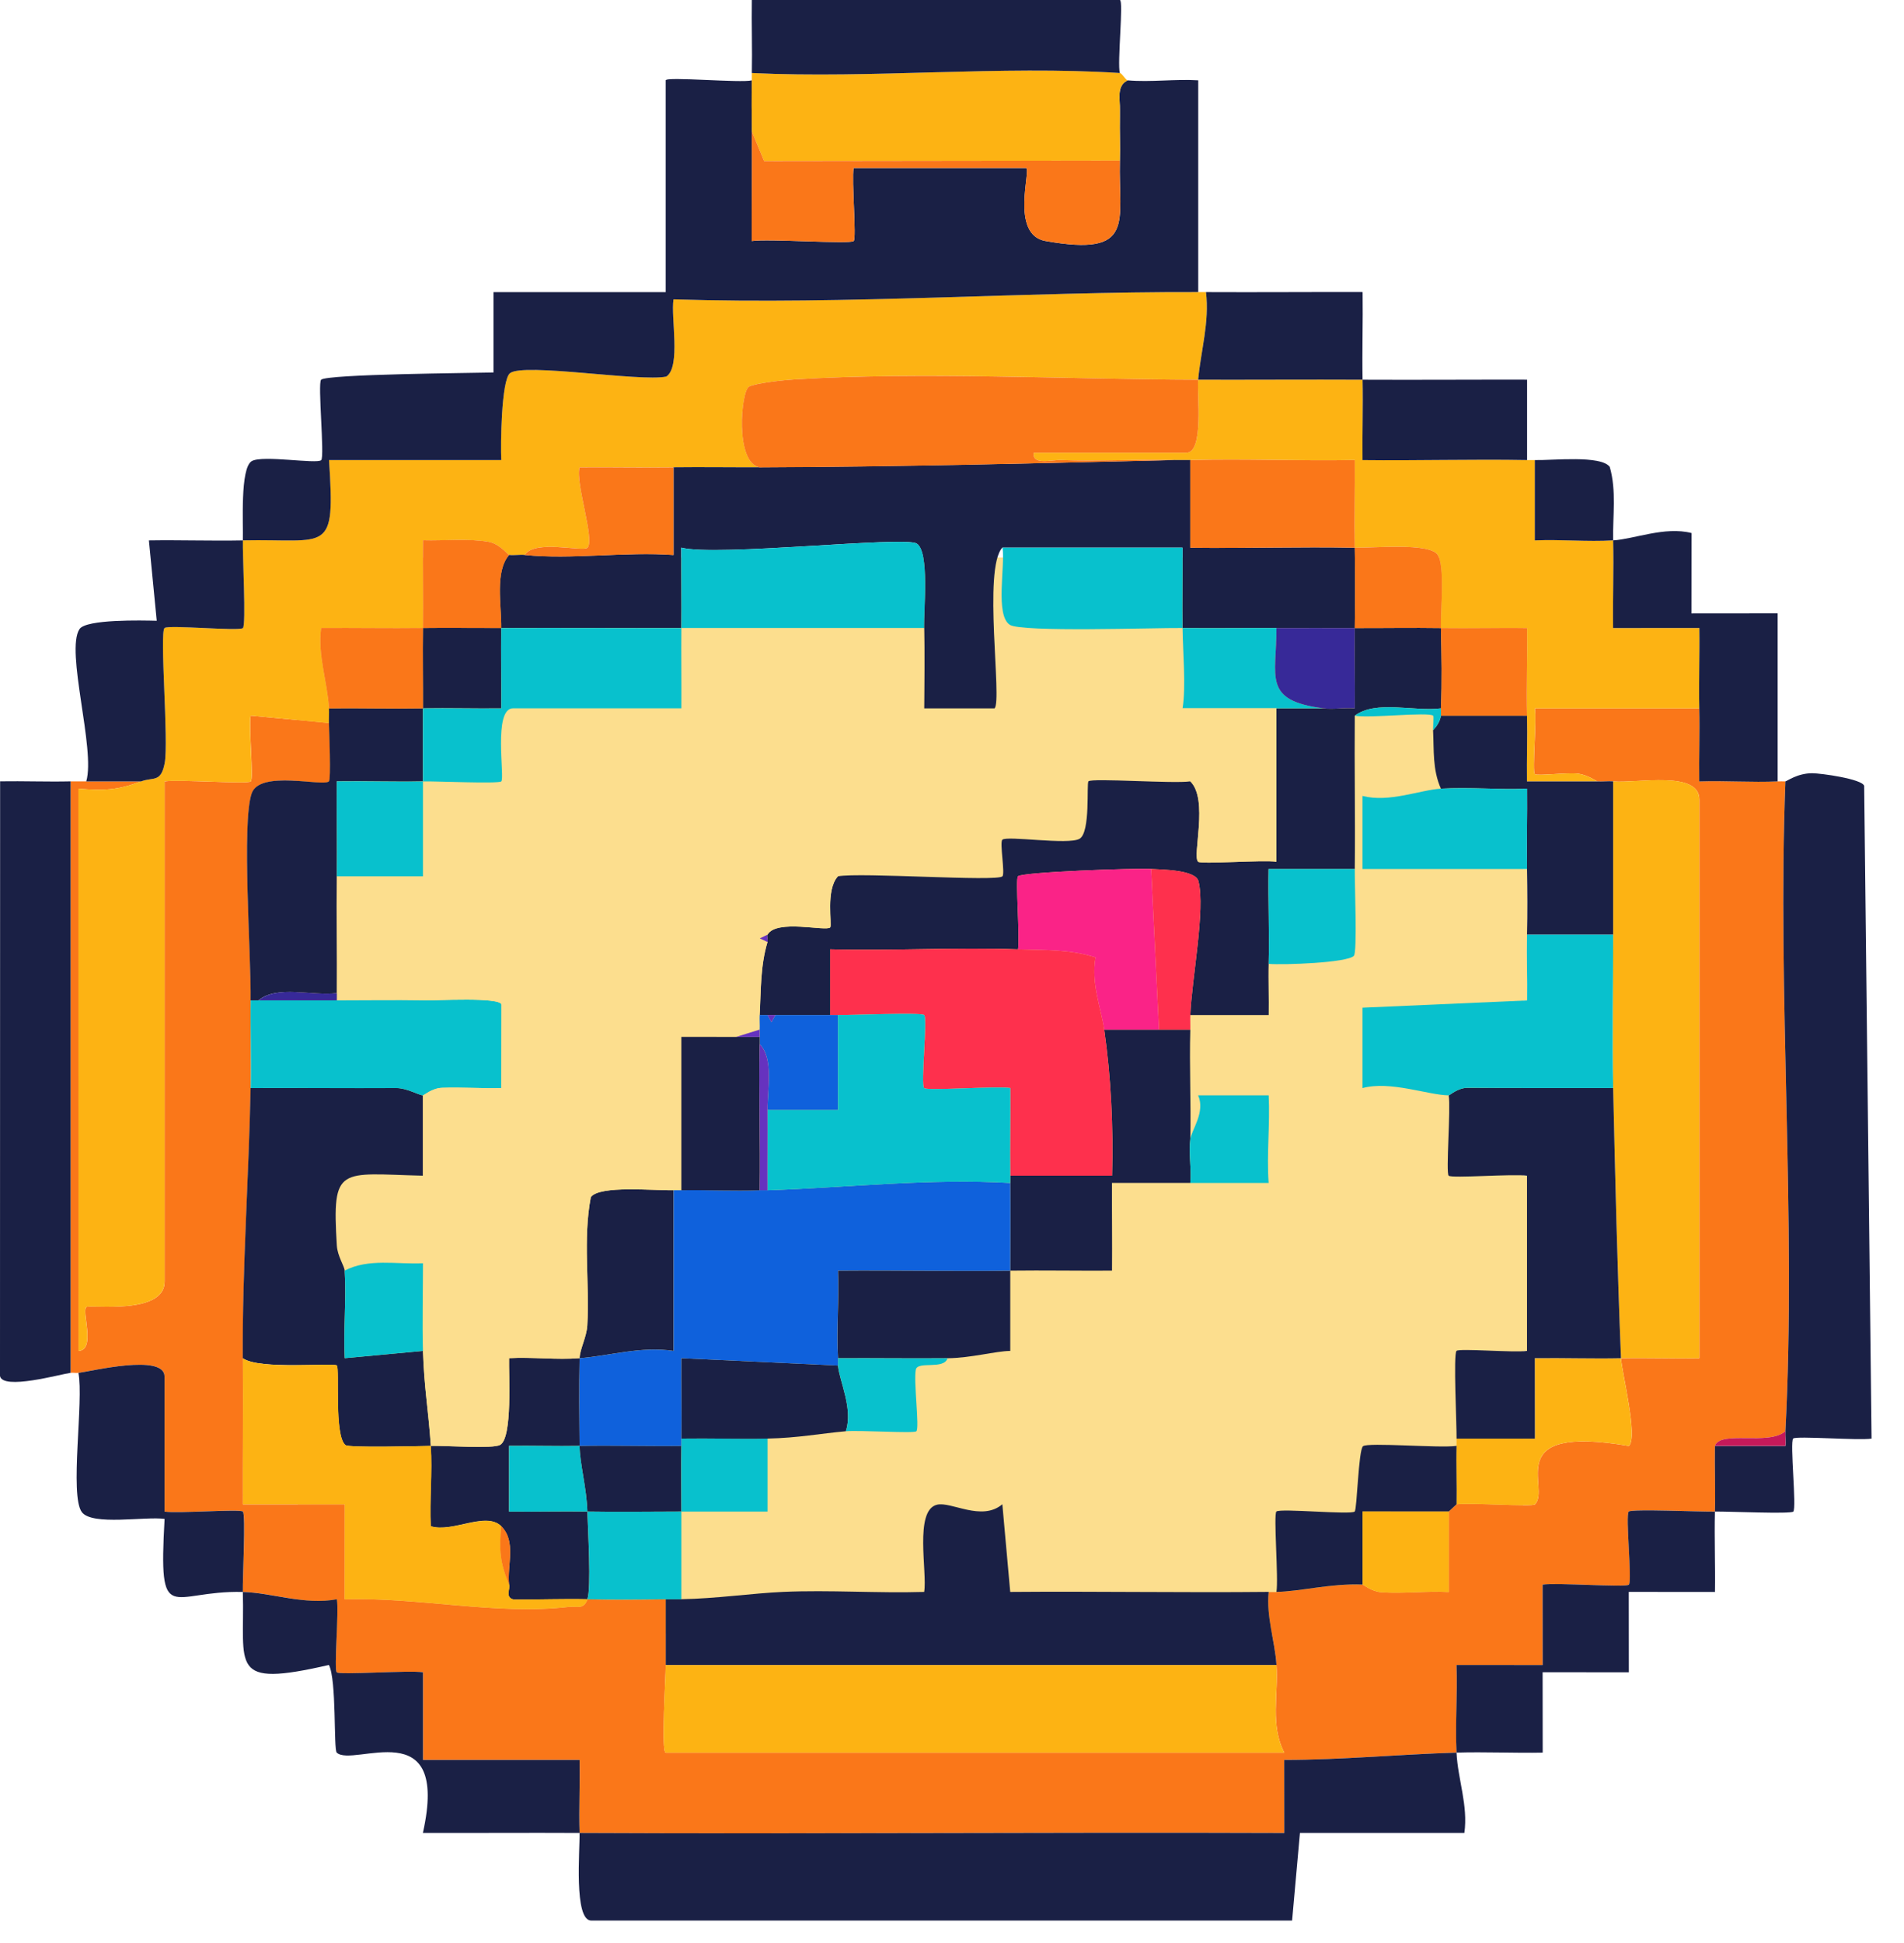 <svg preserveAspectRatio="none" width="100%" height="100%" overflow="visible" style="display: block;" viewBox="0 0 50 51" fill="none" xmlns="http://www.w3.org/2000/svg">
<g id="Calque_1" clip-path="url(#clip0_6_3013)">
<path id="Vector" d="M39.998 14.633H7.818V42.873H39.998V14.633Z" fill="#FCDE8E"/>
<path id="Vector_2" d="M44.624 18.592C44.64 19.229 44.613 19.873 44.623 20.51C45.305 20.487 46 20.54 46.681 20.509C46.749 20.506 46.818 20.511 46.886 20.509C46.669 26.139 47.178 31.96 46.886 37.568C46.445 37.953 45.184 37.536 45.036 37.952C45.026 38.524 45.05 39.104 45.036 39.676C44.673 39.684 42.853 39.601 42.773 39.675C42.679 39.763 42.869 41.507 42.775 41.594C42.692 41.672 40.88 41.536 40.511 41.592L40.513 43.703L38.249 43.701C38.277 44.463 38.214 45.239 38.25 46.002C36.735 46.046 35.24 46.192 33.725 46.193L33.727 48.111C27.562 48.088 21.386 48.14 15.221 48.111C15.201 47.475 15.234 46.83 15.221 46.194H11.108V43.893C10.741 43.836 8.929 43.972 8.845 43.895C8.762 43.817 8.906 42.3 8.847 41.976C8.003 42.136 7.147 41.805 6.378 41.785C6.369 41.445 6.46 39.75 6.379 39.675C6.299 39.601 4.67 39.73 4.322 39.676V36.131C4.322 35.517 2.369 35.998 2.06 36.035C1.992 36.043 1.921 36.025 1.854 36.035V20.51C1.991 20.507 2.129 20.51 2.266 20.51H3.706C3.1 20.737 2.738 20.758 2.06 20.701L2.063 35.459C2.525 35.431 2.14 34.423 2.266 34.309C2.35 34.233 4.323 34.532 4.323 33.64V20.51C4.692 20.453 6.504 20.587 6.586 20.511C6.665 20.438 6.528 19.088 6.584 18.784L8.641 18.977C8.649 19.228 8.7 20.456 8.641 20.511C8.487 20.657 6.831 20.204 6.613 20.824C6.343 21.591 6.603 25.127 6.584 26.261C6.572 27.025 6.6 27.797 6.584 28.561C6.536 30.931 6.365 33.276 6.378 35.653C6.386 36.929 6.374 38.213 6.377 39.487L9.053 39.486L9.051 41.98C10.952 41.916 13.031 42.397 14.923 42.179C15.151 42.153 15.326 42.262 15.426 41.979C16.108 41.993 16.801 41.988 17.483 41.979V43.704C17.483 43.998 17.359 46.004 17.483 46.004H33.727C33.352 45.289 33.574 44.471 33.521 43.704C33.477 43.054 33.249 42.445 33.316 41.787C33.385 41.787 33.452 41.787 33.521 41.787C34.131 41.78 34.935 41.562 35.783 41.595C35.81 41.596 36.016 41.776 36.28 41.795C36.864 41.834 37.463 41.756 38.046 41.788V39.678L38.251 39.486C38.602 39.437 40.237 39.557 40.308 39.487C40.741 39.063 39.38 37.373 42.776 37.954C43.023 37.724 42.584 35.998 42.569 35.652C43.252 35.638 43.943 35.663 44.626 35.652V20.989C44.626 20.215 42.998 20.565 42.364 20.51C42.229 20.498 42.088 20.522 41.952 20.51C41.925 20.508 41.708 20.347 41.455 20.309C41.179 20.268 40.367 20.375 40.306 20.319C40.232 20.251 40.36 18.895 40.306 18.592H44.626H44.624Z" fill="#FA7719"/>
<path id="Vector_3" d="M31.464 7.667C31.533 7.667 31.601 7.667 31.67 7.667C31.765 8.449 31.536 9.2 31.464 9.967C32.901 9.971 34.346 9.96 35.782 9.967C35.797 10.667 35.772 11.376 35.781 12.077C37.217 12.094 38.665 12.05 40.1 12.076C40.169 12.077 40.237 12.074 40.306 12.076V14.185C40.986 14.155 41.684 14.225 42.362 14.184C42.38 14.949 42.35 15.721 42.361 16.485L44.626 16.484C44.637 17.184 44.608 17.893 44.624 18.593H40.305C40.359 18.895 40.231 20.251 40.305 20.319C40.367 20.375 41.178 20.268 41.454 20.309C41.707 20.347 41.924 20.507 41.951 20.51H40.099C40.091 19.937 40.113 19.358 40.1 18.785C40.084 18.02 40.112 17.248 40.102 16.484C39.349 16.477 38.591 16.495 37.839 16.485C37.827 16.032 37.952 14.829 37.749 14.555C37.515 14.242 36.074 14.386 35.577 14.376C35.565 13.611 35.584 12.839 35.578 12.075C34.142 12.103 32.693 12.038 31.258 12.076C31.122 12.079 30.984 12.073 30.847 12.076C29.857 12.049 28.854 12.114 27.863 12.076C27.61 12.066 27.1 12.221 27.146 11.884H31.155C31.621 11.884 31.429 10.335 31.464 9.967C28.066 9.957 24.207 9.754 20.867 9.959C20.594 9.977 19.858 10.052 19.671 10.149C19.463 10.258 19.293 12.144 19.949 12.268C19.197 12.27 18.44 12.258 17.687 12.268C16.867 12.278 16.04 12.259 15.22 12.268C15.102 12.669 15.632 14.18 15.426 14.376C15.304 14.492 14.03 14.151 13.781 14.567C13.647 14.553 13.503 14.583 13.369 14.567C13.336 14.563 13.116 14.27 12.824 14.222C12.257 14.129 11.675 14.2 11.106 14.182C11.099 14.947 11.117 15.719 11.106 16.484C10.217 16.493 9.321 16.477 8.433 16.484C8.338 17.204 8.597 17.886 8.639 18.593C8.647 18.72 8.635 18.849 8.639 18.977L6.582 18.784C6.526 19.088 6.662 20.439 6.584 20.511C6.502 20.587 4.69 20.453 4.321 20.51V33.64C4.321 34.532 2.348 34.233 2.264 34.309C2.137 34.423 2.523 35.431 2.061 35.459L2.058 20.701C2.737 20.758 3.099 20.737 3.704 20.51C4.025 20.389 4.222 20.552 4.323 20.034C4.433 19.468 4.185 16.609 4.32 16.484C4.414 16.396 6.285 16.573 6.378 16.485C6.466 16.404 6.365 14.549 6.377 14.184C8.62 14.138 8.804 14.581 8.639 12.076H13.163C13.141 11.683 13.163 9.977 13.391 9.796C13.744 9.516 16.801 10.027 17.496 9.885C17.886 9.626 17.61 8.324 17.686 7.858C22.282 8.001 26.872 7.654 31.464 7.667Z" fill="#FDB313"/>
<path id="Vector_4" d="M19.744 2.109C19.736 2.555 19.739 3.004 19.744 3.451C19.753 4.407 19.737 5.37 19.742 6.327C20.156 6.26 22.324 6.415 22.418 6.327C22.497 6.253 22.36 4.733 22.417 4.409H26.941C27.097 4.409 26.507 6.158 27.455 6.326C29.847 6.75 29.364 5.818 29.409 4.217C29.42 3.834 29.402 3.45 29.409 3.067C29.41 3.003 29.407 2.939 29.409 2.875C29.418 2.622 29.311 2.247 29.615 2.109C30.213 2.162 30.862 2.07 31.466 2.108V7.667C26.873 7.654 22.283 8.001 17.687 7.858C17.611 8.324 17.887 9.627 17.497 9.885C16.802 10.027 13.746 9.515 13.392 9.796C13.164 9.977 13.142 11.683 13.164 12.076H8.64C8.806 14.581 8.621 14.138 6.378 14.184C6.366 14.549 6.467 16.404 6.379 16.485C6.286 16.573 4.415 16.396 4.321 16.484C4.186 16.609 4.434 19.467 4.324 20.034C4.223 20.552 4.027 20.389 3.705 20.51H2.265C2.514 19.677 1.711 17.077 2.088 16.512C2.262 16.25 3.727 16.284 4.116 16.294L3.91 14.185C4.73 14.172 5.558 14.201 6.377 14.185C6.392 13.771 6.299 12.286 6.612 12.103C6.894 11.939 8.318 12.186 8.435 12.078C8.53 11.987 8.337 10.055 8.433 9.967C8.594 9.819 12.397 9.792 12.959 9.777V7.668H17.482V2.109C17.482 2.003 19.468 2.184 19.744 2.109Z" fill="#1A2045"/>
<path id="Vector_5" d="M46.886 20.509C46.922 20.509 47.197 20.296 47.589 20.296C47.821 20.296 48.901 20.447 48.954 20.627L49.148 37.761C48.801 37.815 47.17 37.684 47.09 37.759C46.997 37.846 47.186 39.59 47.092 39.677C47.019 39.745 45.372 39.67 45.035 39.676C45.018 40.377 45.047 41.086 45.036 41.786L42.772 41.784L42.774 43.895L40.51 43.893L40.512 46.003C39.761 46.017 39 45.98 38.249 46.002C38.283 46.708 38.557 47.39 38.455 48.111H34.137L33.931 50.411H15.527C15.061 50.411 15.232 48.539 15.219 48.111C13.85 48.104 12.474 48.114 11.105 48.111C11.826 44.898 9.271 46.409 8.843 46.003C8.757 45.92 8.843 44.093 8.637 43.702C5.981 44.313 6.433 43.748 6.377 41.786C4.462 41.736 4.161 42.758 4.322 39.868C3.815 39.797 2.422 40.054 2.149 39.69C1.822 39.251 2.204 36.75 2.059 36.036C2.368 35.999 4.321 35.518 4.321 36.132V39.677C4.669 39.731 6.299 39.603 6.378 39.676C6.458 39.75 6.368 41.446 6.377 41.786C7.146 41.806 8.001 42.137 8.846 41.977C8.905 42.301 8.764 43.821 8.844 43.895C8.924 43.97 10.74 43.837 11.108 43.894V46.195H15.22C15.233 46.831 15.2 47.475 15.22 48.111C21.385 48.141 27.561 48.089 33.726 48.112L33.724 46.194C35.239 46.194 36.733 46.047 38.249 46.003C38.213 45.241 38.276 44.464 38.248 43.702L40.512 43.704L40.51 41.593C40.879 41.536 42.691 41.673 42.774 41.595C42.868 41.508 42.678 39.764 42.772 39.676C42.852 39.602 44.672 39.685 45.035 39.677C45.05 39.105 45.025 38.525 45.035 37.953H46.888C46.897 37.825 46.879 37.697 46.886 37.569C47.178 31.962 46.669 26.14 46.886 20.51L46.886 20.509Z" fill="#1A2045"/>
<path id="Vector_6" d="M1.854 20.509V36.034C1.583 36.071 0.061 36.498 0 36.115L0.003 20.508C0.617 20.498 1.24 20.523 1.854 20.509Z" fill="#1A2045"/>
<path id="Vector_7" d="M29.408 1.917C29.464 1.921 29.562 2.104 29.614 2.109C29.31 2.247 29.417 2.622 29.408 2.875V3.067C29.401 3.45 29.419 3.834 29.408 4.217L20.066 4.229L19.744 3.451C19.739 3.005 19.736 2.555 19.744 2.109C19.744 2.044 19.742 1.981 19.744 1.917C22.904 2.067 26.273 1.714 29.408 1.917Z" fill="#FDB313"/>
<path id="Vector_8" d="M19.744 1.917C19.757 1.28 19.734 0.637 19.744 0H29.408C29.511 0 29.335 1.672 29.408 1.917C26.273 1.714 22.904 2.067 19.744 1.917Z" fill="#1A2045"/>
<path id="Vector_9" d="M42.362 14.184C42.911 14.151 43.72 13.812 44.42 13.991L44.418 16.102L46.682 16.1V20.51C46 20.54 45.305 20.488 44.623 20.511C44.613 19.874 44.64 19.23 44.624 18.593C44.608 17.893 44.637 17.184 44.626 16.484L42.361 16.485C42.35 15.721 42.38 14.949 42.362 14.184C41.684 14.225 40.986 14.155 40.305 14.185V12.076C40.786 12.087 42.039 11.943 42.273 12.255C42.454 12.883 42.348 13.545 42.362 14.184Z" fill="#1A2045"/>
<path id="Vector_10" d="M31.67 7.667C33.038 7.674 34.416 7.662 35.783 7.666C35.794 8.43 35.767 9.203 35.782 9.967C37.219 9.974 38.665 9.963 40.102 9.966V12.076C38.665 12.05 37.217 12.094 35.781 12.077C35.772 11.376 35.797 10.667 35.782 9.967C34.346 9.96 32.901 9.971 31.464 9.967C31.536 9.2 31.765 8.45 31.67 7.667Z" fill="#1A2045"/>
<path id="Vector_11" d="M35.577 18.784C35.956 18.856 37.49 18.683 37.635 18.784C37.66 18.802 37.629 19.083 37.633 19.167C37.659 19.692 37.614 20.198 37.839 20.7C37.289 20.733 36.484 21.072 35.781 20.891V22.809L40.1 22.808C40.11 23.38 40.114 23.961 40.1 24.533C40.087 25.105 40.111 25.686 40.102 26.259L35.781 26.449V28.559C36.506 28.359 37.497 28.743 38.044 28.75C38.102 29.099 37.963 30.785 38.043 30.86C38.124 30.934 39.753 30.805 40.1 30.859V35.458C39.774 35.509 38.325 35.386 38.249 35.458C38.162 35.539 38.256 37.399 38.25 37.759C38.249 37.823 38.252 37.886 38.25 37.951C37.834 38.017 35.912 37.853 35.793 37.961C35.673 38.07 35.639 39.612 35.574 39.675C35.478 39.769 33.615 39.586 33.519 39.675C33.439 39.749 33.578 41.435 33.52 41.784C33.451 41.784 33.383 41.784 33.315 41.784C31.056 41.807 28.786 41.766 26.527 41.785L26.321 39.484C25.775 39.946 24.974 39.401 24.6 39.497C24.002 39.65 24.355 41.275 24.268 41.785C23.04 41.822 21.791 41.73 20.565 41.784L20.153 39.675V37.759C20.962 37.742 21.538 37.626 22.209 37.567C22.565 37.535 23.996 37.629 24.061 37.568C24.149 37.485 23.986 36.264 24.047 35.95C24.094 35.712 24.783 35.962 24.882 35.65C25.498 35.645 26.147 35.462 26.526 35.458C26.553 35.458 26.764 35.659 27.027 35.656C27.751 35.648 28.479 35.651 29.201 35.651C29.204 34.887 29.194 34.115 29.2 33.35C29.513 33.348 29.821 33.199 30.12 33.197C30.641 33.194 33.305 33.55 33.519 33.351C33.482 32.744 33.57 32.121 33.526 31.514C33.509 31.265 33.315 31.08 33.312 31.049C33.258 30.291 33.352 29.509 33.313 28.748H31.461C31.658 29.188 31.29 29.653 31.256 29.899C31.277 28.944 31.229 27.979 31.256 27.024C31.26 26.897 31.251 26.768 31.256 26.641H33.313C33.324 26.195 33.299 25.745 33.312 25.299C33.705 25.33 35.384 25.27 35.552 25.087C35.642 24.988 35.57 23.199 35.574 22.807C35.589 21.468 35.564 20.121 35.574 18.782L35.577 18.784Z" fill="#FCDE8E"/>
<path id="Vector_12" d="M33.52 43.702C33.573 44.469 33.35 45.286 33.726 46.002H17.482C17.358 46.002 17.482 43.996 17.482 43.702H33.52Z" fill="#FDB313"/>
<path id="Vector_13" d="M20.566 41.784C21.793 41.73 23.041 41.822 24.269 41.785C24.356 41.274 24.003 39.65 24.601 39.497C24.976 39.401 25.776 39.947 26.322 39.484L26.529 41.785C28.787 41.766 31.057 41.807 33.316 41.784C33.249 42.442 33.477 43.052 33.521 43.701H17.483V41.976C17.619 41.974 17.756 41.978 17.894 41.976C18.801 41.961 19.745 41.821 20.567 41.784H20.566Z" fill="#1A2045"/>
<path id="Vector_14" d="M42.362 20.509C42.998 20.564 44.624 20.213 44.624 20.988V35.651C43.942 35.662 43.251 35.637 42.568 35.651C42.583 35.997 43.021 37.722 42.775 37.953C39.379 37.372 40.74 39.062 40.307 39.486C40.236 39.556 38.601 39.436 38.25 39.486C38.26 38.976 38.235 38.462 38.25 37.953C38.252 37.888 38.249 37.825 38.25 37.761H40.307L40.305 35.651C41.056 35.641 41.817 35.668 42.568 35.652C42.472 33.309 42.415 30.889 42.362 28.56C42.333 27.223 42.362 25.872 42.362 24.535V20.51V20.509Z" fill="#FDB313"/>
<path id="Vector_15" d="M11.107 28.751V30.86C8.909 30.805 8.716 30.576 8.845 32.691C8.863 32.974 9.044 33.232 9.051 33.351C9.099 34.111 9.015 34.89 9.052 35.65L11.107 35.459C11.135 36.413 11.252 37.033 11.313 37.951C11.716 37.941 12.943 38.035 13.135 37.924C13.462 37.735 13.357 36.075 13.368 35.649C13.976 35.615 14.616 35.699 15.22 35.649C15.224 35.419 15.405 35.095 15.422 34.791C15.487 33.671 15.303 32.532 15.515 31.421C15.75 31.105 17.18 31.253 17.687 31.241V35.459C16.826 35.331 16.033 35.585 15.22 35.65C15.206 36.414 15.212 37.187 15.22 37.951C16.108 37.934 17.004 37.962 17.892 37.951C17.885 38.524 17.892 39.102 17.892 39.675C17.072 39.675 16.245 39.689 15.424 39.675C15.407 39.062 15.223 38.406 15.219 37.951C14.603 37.962 13.982 37.942 13.367 37.95V39.676C14.05 39.683 14.741 39.665 15.424 39.675C15.438 40.157 15.531 41.674 15.424 41.976C14.784 41.962 14.139 41.987 13.497 41.984C13.245 41.938 13.409 41.691 13.368 41.593C13.312 41.08 13.566 40.463 13.162 40.06C12.759 39.657 11.879 40.24 11.311 40.06C11.278 39.363 11.358 38.647 11.311 37.951C10.933 37.959 9.164 38.004 9.071 37.93C8.768 37.689 8.923 35.916 8.844 35.841C8.758 35.759 6.809 35.964 6.375 35.65C6.362 33.273 6.533 30.928 6.581 28.558C7.849 28.552 9.123 28.566 10.394 28.558C10.688 28.556 11 28.75 11.105 28.749L11.107 28.751Z" fill="#1A2045"/>
<path id="Vector_16" d="M6.378 35.651C6.812 35.965 8.76 35.76 8.847 35.842C8.927 35.917 8.771 37.69 9.074 37.931C9.167 38.004 10.936 37.96 11.314 37.952C11.36 38.648 11.28 39.363 11.314 40.061C11.882 40.24 12.775 39.67 13.165 40.061C13.104 40.687 13.133 41.032 13.371 41.594C13.412 41.692 13.248 41.938 13.5 41.986C14.142 41.988 14.787 41.963 15.428 41.977C15.327 42.26 15.153 42.151 14.924 42.177C13.032 42.396 10.953 41.914 9.052 41.978L9.054 39.484L6.378 39.486C6.375 38.21 6.387 36.926 6.379 35.651H6.378Z" fill="#FDB313"/>
<path id="Vector_17" d="M31.258 12.076V14.377C32.693 14.395 34.141 14.348 35.577 14.376C35.587 15.075 35.588 15.784 35.577 16.485C36.329 16.487 37.086 16.474 37.839 16.485C37.856 17.178 37.871 17.901 37.839 18.593C37.126 18.682 36.133 18.369 35.577 18.785C35.566 20.124 35.591 21.471 35.577 22.81H33.313C33.297 23.637 33.339 24.474 33.315 25.301C33.301 25.747 33.326 26.198 33.316 26.644H31.258C31.294 25.711 31.66 23.863 31.472 23.129C31.396 22.828 30.505 22.826 30.23 22.809C29.79 22.783 26.861 22.889 26.733 23C26.658 23.065 26.788 24.591 26.734 24.918C25.096 24.861 23.438 24.96 21.799 24.917V26.642C21.32 26.642 20.84 26.642 20.36 26.642H19.948C19.984 25.994 19.964 25.359 20.154 24.726C20.174 24.662 20.13 24.578 20.154 24.534C20.392 24.118 21.686 24.456 21.8 24.344C21.858 24.285 21.672 23.355 22.005 23.001C22.61 22.893 26.174 23.147 26.324 23.002C26.399 22.929 26.247 22.115 26.322 22.042C26.438 21.928 28.058 22.186 28.35 22.016C28.642 21.846 28.528 20.564 28.584 20.508C28.676 20.418 30.834 20.575 31.257 20.509C31.744 20.981 31.302 22.469 31.462 22.618C31.54 22.691 33.172 22.564 33.52 22.618V18.592H34.753C35.015 18.626 35.309 18.57 35.575 18.593C35.585 17.892 35.564 17.185 35.575 16.484C34.892 16.481 34.203 16.485 33.519 16.484C32.699 16.481 31.872 16.492 31.052 16.484C31.044 15.782 31.057 15.075 31.052 14.374H26.322C25.805 14.926 26.325 18.4 26.117 18.593H24.265C24.27 17.892 24.28 17.184 24.265 16.484C24.255 15.981 24.412 14.489 24.074 14.268C23.761 14.062 18.793 14.617 17.89 14.374C17.887 15.075 17.897 15.782 17.891 16.484C16.318 16.488 14.735 16.478 13.161 16.484C13.153 17.185 13.166 17.892 13.162 18.593C12.479 18.601 11.789 18.581 11.105 18.592C11.102 19.229 11.105 19.872 11.105 20.509C10.354 20.524 9.593 20.497 8.842 20.508C8.836 21.337 8.853 22.172 8.843 23C8.831 24.02 8.851 25.047 8.843 26.067C8.197 26.149 7.275 25.85 6.787 26.259H6.581C6.6 25.125 6.34 21.59 6.61 20.823C6.828 20.202 8.484 20.657 8.638 20.509C8.696 20.454 8.645 19.226 8.638 18.975C8.634 18.847 8.646 18.719 8.638 18.591C9.459 18.582 10.286 18.605 11.106 18.591C11.109 17.89 11.096 17.184 11.106 16.483C11.79 16.475 12.479 16.485 13.162 16.483C13.169 15.88 12.989 15.008 13.368 14.566C13.501 14.582 13.645 14.553 13.78 14.566C15.005 14.693 16.436 14.473 17.687 14.567V12.265C18.438 12.256 19.196 12.268 19.948 12.265C23.593 12.252 27.26 12.16 30.847 12.074C30.984 12.071 31.122 12.078 31.258 12.074V12.076Z" fill="#1A2045"/>
<path id="Vector_18" d="M8.846 26.259C9.598 26.259 10.357 26.247 11.108 26.259C11.469 26.265 13.136 26.166 13.169 26.369L13.165 28.56C12.649 28.574 12.126 28.533 11.607 28.553C11.343 28.563 11.135 28.751 11.108 28.751C11.003 28.751 10.691 28.558 10.397 28.56C9.126 28.568 7.852 28.553 6.584 28.56C6.6 27.796 6.572 27.024 6.584 26.26H8.846V26.259Z" fill="#08C1CD"/>
<path id="Vector_19" d="M40.1 18.784C40.113 19.358 40.091 19.937 40.099 20.51H41.951C42.086 20.52 42.227 20.497 42.362 20.509V24.534H40.1C40.114 23.962 40.11 23.381 40.1 22.809C40.089 22.108 40.109 21.401 40.102 20.7C39.353 20.733 38.585 20.655 37.839 20.701C37.615 20.198 37.66 19.692 37.633 19.168C37.733 19.061 37.821 18.927 37.839 18.784H40.1Z" fill="#1A2045"/>
<path id="Vector_20" d="M38.25 37.951C38.235 38.46 38.26 38.974 38.25 39.484L38.044 39.675H35.781L35.782 41.592C34.934 41.559 34.13 41.777 33.52 41.784C33.578 41.435 33.439 39.749 33.519 39.675C33.615 39.585 35.478 39.768 35.575 39.675C35.638 39.612 35.672 38.07 35.793 37.961C35.913 37.853 37.834 38.017 38.25 37.951Z" fill="#1A2045"/>
<path id="Vector_21" d="M20.155 37.76V39.676H17.893V41.977C17.756 41.979 17.619 41.975 17.482 41.977C16.8 41.986 16.107 41.991 15.425 41.977C15.532 41.675 15.439 40.158 15.425 39.676C14.742 39.666 14.052 39.684 13.368 39.677V37.951C13.984 37.943 14.605 37.963 15.22 37.952C15.224 38.407 15.408 39.062 15.425 39.676C16.245 39.69 17.073 39.676 17.893 39.676C17.893 39.103 17.886 38.525 17.893 37.952C17.893 37.887 17.892 37.824 17.893 37.76C18.645 37.749 19.404 37.774 20.155 37.76Z" fill="#08C1CD"/>
<path id="Vector_22" d="M38.044 39.676V41.786C37.463 41.754 36.863 41.832 36.279 41.793C36.015 41.774 35.809 41.594 35.782 41.593V39.675L38.044 39.676Z" fill="#FDB313"/>
<path id="Vector_23" d="M46.886 37.568C46.879 37.696 46.897 37.824 46.886 37.951H45.034C45.183 37.536 46.444 37.953 46.884 37.568H46.886Z" fill="#C5195A"/>
<path id="Vector_24" d="M31.464 9.967C31.43 10.335 31.622 11.884 31.155 11.884H27.146C27.1 12.221 27.611 12.066 27.863 12.076C28.854 12.114 29.857 12.049 30.847 12.076C27.26 12.161 23.595 12.254 19.948 12.268C19.291 12.144 19.461 10.258 19.669 10.149C19.857 10.052 20.594 9.976 20.866 9.959C24.207 9.754 28.065 9.958 31.463 9.967H31.464Z" fill="#FA7719"/>
<path id="Vector_25" d="M17.687 12.268V14.569C16.437 14.475 15.005 14.694 13.781 14.568C14.03 14.152 15.305 14.493 15.426 14.377C15.631 14.181 15.102 12.67 15.22 12.268C16.04 12.26 16.867 12.279 17.687 12.268V12.268Z" fill="#FA7719"/>
<path id="Vector_26" d="M13.369 14.567C12.991 15.009 13.171 15.881 13.163 16.484C12.48 16.486 11.791 16.476 11.107 16.484C11.097 17.185 11.11 17.891 11.107 18.592C10.287 18.605 9.46 18.582 8.639 18.592C8.597 17.885 8.338 17.203 8.433 16.483C9.322 16.477 10.218 16.493 11.106 16.483C11.117 15.718 11.098 14.946 11.106 14.181C11.674 14.198 12.257 14.127 12.824 14.221C13.117 14.269 13.336 14.562 13.369 14.566V14.567Z" fill="#FA7719"/>
<path id="Vector_27" d="M19.744 3.45L20.066 4.228L29.408 4.216C29.363 5.816 29.846 6.748 27.454 6.325C26.506 6.157 27.097 4.408 26.94 4.408H22.416C22.359 4.732 22.497 6.252 22.417 6.326C22.323 6.414 20.155 6.259 19.741 6.326C19.736 5.369 19.753 4.406 19.742 3.45H19.744Z" fill="#FA7719"/>
<path id="Vector_28" d="M29.408 3.067V2.875C29.406 2.938 29.409 3.003 29.408 3.067Z" fill="#FA7719"/>
<path id="Vector_29" d="M31.258 12.076C32.693 12.038 34.142 12.103 35.578 12.075C35.584 12.839 35.565 13.611 35.577 14.376C36.072 14.386 37.515 14.242 37.749 14.555C37.952 14.828 37.827 16.032 37.839 16.485C38.591 16.495 39.349 16.477 40.102 16.484C40.112 17.248 40.084 18.02 40.1 18.785H37.839C37.846 18.723 37.835 18.656 37.839 18.593C37.871 17.901 37.856 17.179 37.839 16.485C37.087 16.474 36.329 16.487 35.577 16.485C35.588 15.785 35.587 15.076 35.577 14.376C34.141 14.349 32.694 14.395 31.257 14.377V12.076H31.258Z" fill="#FA7719"/>
<path id="Vector_30" d="M42.362 28.559C42.415 30.888 42.472 33.308 42.568 35.651C41.817 35.667 41.056 35.64 40.305 35.65L40.307 37.761H38.25C38.256 37.4 38.162 35.54 38.249 35.458C38.325 35.387 39.774 35.51 40.1 35.459V30.86C39.753 30.806 38.123 30.934 38.043 30.86C37.964 30.787 38.102 29.1 38.044 28.751C38.071 28.751 38.281 28.552 38.544 28.553C39.818 28.561 41.093 28.56 42.362 28.559Z" fill="#1A2045"/>
<path id="Vector_31" d="M42.362 24.534C42.362 25.871 42.333 27.222 42.362 28.559C41.093 28.559 39.816 28.561 38.544 28.553C38.282 28.552 38.072 28.751 38.044 28.751C37.498 28.744 36.507 28.361 35.781 28.56V26.45L40.102 26.26C40.111 25.687 40.087 25.107 40.1 24.534H42.362Z" fill="#08C1CD"/>
<path id="Vector_32" d="M30.436 27.025H31.258C31.231 27.98 31.279 28.945 31.258 29.9C31.209 30.26 31.292 30.678 31.258 31.05C30.575 31.05 29.884 31.05 29.201 31.049C29.198 31.814 29.208 32.585 29.202 33.351C28.313 33.357 27.418 33.34 26.53 33.351V35.459C26.15 35.463 25.5 35.645 24.885 35.651C23.928 35.66 22.964 35.645 22.007 35.651C21.96 34.892 22.04 34.112 22.006 33.35C23.511 33.338 25.025 33.369 26.531 33.351C26.531 32.586 26.54 31.815 26.531 31.05C26.531 30.986 26.531 30.923 26.531 30.859H29.204C29.239 29.583 29.177 28.288 28.997 27.025H30.437H30.436Z" fill="#1A2045"/>
<path id="Vector_33" d="M37.839 20.701C38.585 20.655 39.353 20.733 40.102 20.7C40.109 21.401 40.089 22.108 40.1 22.809H35.781V20.892C36.484 21.073 37.289 20.734 37.839 20.701Z" fill="#08C1CD"/>
<path id="Vector_34" d="M22.006 35.843C22.036 36.234 22.411 36.979 22.211 37.568C21.54 37.627 20.964 37.743 20.155 37.76C19.404 37.774 18.645 37.749 17.893 37.76C17.906 37.059 17.884 36.352 17.892 35.65L22.006 35.843Z" fill="#1A2045"/>
<path id="Vector_35" d="M35.577 22.809C35.572 23.201 35.644 24.99 35.554 25.088C35.386 25.272 33.707 25.332 33.315 25.3C33.339 24.473 33.297 23.635 33.313 22.808H35.577V22.809Z" fill="#08C1CD"/>
<path id="Vector_36" d="M31.258 29.901C31.292 29.655 31.659 29.189 31.463 28.75H33.316C33.354 29.511 33.26 30.294 33.315 31.051C32.631 31.051 31.942 31.051 31.258 31.051C31.292 30.68 31.209 30.261 31.258 29.901Z" fill="#08C1CD"/>
<path id="Vector_37" d="M30.23 22.809C30.505 22.826 31.396 22.828 31.472 23.129C31.66 23.861 31.294 25.71 31.258 26.643C31.253 26.771 31.262 26.9 31.258 27.027H30.436L30.23 22.81V22.809Z" fill="#FE304D"/>
<path id="Vector_38" d="M24.884 35.651C24.784 35.963 24.096 35.713 24.049 35.952C23.988 36.265 24.151 37.486 24.063 37.569C23.997 37.629 22.566 37.536 22.211 37.568C22.411 36.979 22.036 36.234 22.006 35.843C22 35.78 22.01 35.715 22.006 35.651C22.963 35.645 23.927 35.66 24.884 35.651Z" fill="#08C1CD"/>
<path id="Vector_39" d="M37.839 18.592C37.835 18.655 37.846 18.722 37.839 18.784C37.821 18.927 37.733 19.061 37.633 19.168C37.629 19.084 37.66 18.803 37.635 18.785C37.49 18.684 35.956 18.857 35.577 18.785C36.133 18.369 37.126 18.683 37.839 18.593V18.592Z" fill="#08C1CD"/>
<path id="Vector_40" d="M24.268 16.484C24.282 17.184 24.272 17.892 24.268 18.592C24.262 19.379 24.423 22.252 24.085 22.697C23.8 23.072 22.465 22.512 22.007 23C21.674 23.354 21.861 24.285 21.802 24.343C21.688 24.455 20.393 24.118 20.156 24.533L19.954 24.629L20.156 24.725C19.966 25.358 19.986 25.993 19.95 26.642C19.943 26.769 19.956 26.898 19.95 27.025L19.334 27.217C18.855 27.217 18.372 27.216 17.893 27.216V31.242C17.826 31.243 17.757 31.24 17.688 31.242C17.181 31.254 15.752 31.107 15.516 31.422C15.304 32.533 15.488 33.672 15.423 34.792C15.406 35.096 15.225 35.42 15.221 35.65C14.617 35.699 13.977 35.615 13.369 35.65C13.358 36.076 13.463 37.736 13.136 37.925C12.944 38.035 11.717 37.942 11.314 37.952C11.253 37.033 11.137 36.414 11.108 35.46C11.086 34.698 11.109 33.924 11.108 33.16C11.107 32.396 11.108 31.625 11.108 30.86V28.751C11.135 28.751 11.343 28.563 11.607 28.553C12.126 28.534 12.649 28.574 13.165 28.56L13.169 26.369C13.136 26.166 11.469 26.265 11.108 26.259V23C11.108 22.172 11.108 21.337 11.108 20.509C11.445 20.502 13.092 20.578 13.165 20.509C13.261 20.42 12.945 18.591 13.473 18.591H17.894C17.898 17.891 17.888 17.184 17.894 16.483H24.269L24.268 16.484Z" fill="#FCDE8E"/>
<path id="Vector_41" d="M11.107 33.159C11.108 33.923 11.085 34.696 11.107 35.459L9.052 35.65C9.015 34.89 9.098 34.111 9.051 33.351C9.673 33.024 10.423 33.191 11.107 33.159Z" fill="#08C1CD"/>
<path id="Vector_42" d="M13.369 41.593C13.132 41.031 13.102 40.686 13.163 40.06C13.566 40.464 13.313 41.08 13.369 41.593Z" fill="#FA7719"/>
<path id="Vector_43" d="M24.268 16.484H17.893C17.887 17.184 17.897 17.892 17.893 18.592H13.472C12.944 18.592 13.261 20.421 13.164 20.51C13.091 20.578 11.444 20.502 11.107 20.51C11.107 21.338 11.107 22.173 11.107 23.001H8.845C8.856 22.172 8.838 21.337 8.844 20.509C9.595 20.498 10.356 20.525 11.107 20.51C11.107 19.873 11.104 19.23 11.107 18.593C11.791 18.582 12.481 18.602 13.164 18.594C13.169 17.893 13.155 17.186 13.163 16.485C14.737 16.479 16.319 16.489 17.893 16.485C17.899 15.783 17.888 15.076 17.892 14.375C18.795 14.617 23.763 14.063 24.076 14.269C24.415 14.49 24.257 15.983 24.268 16.485V16.484Z" fill="#08C1CD"/>
<path id="Vector_44" d="M8.846 26.067V26.259H6.79C7.278 25.85 8.2 26.149 8.846 26.067Z" fill="#372998"/>
<path id="Vector_45" d="M26.324 14.375H31.055C31.059 15.075 31.046 15.782 31.053 16.484C31.874 16.492 32.701 16.481 33.521 16.484C33.526 17.771 33.143 18.386 34.755 18.592H31.055C31.148 18.015 31.061 17.114 31.055 16.484C30.316 16.476 26.826 16.6 26.518 16.4C26.128 16.147 26.402 14.849 26.326 14.375H26.324Z" fill="#08C1CD"/>
<path id="Vector_46" d="M35.577 16.484C35.565 17.185 35.586 17.892 35.577 18.593C35.31 18.57 35.016 18.626 34.754 18.592C33.142 18.386 33.526 17.771 33.52 16.484C34.204 16.485 34.893 16.481 35.577 16.484Z" fill="#372998"/>
<path id="Vector_47" d="M26.735 24.918C27.432 24.942 28.096 24.914 28.769 25.13C28.648 25.827 28.917 26.468 28.997 27.026C29.177 28.289 29.239 29.584 29.204 30.86H26.531C26.519 30.095 26.539 29.323 26.532 28.558C26.163 28.502 24.351 28.638 24.268 28.56C24.174 28.473 24.363 26.729 24.27 26.642C24.189 26.567 22.369 26.649 22.007 26.642C21.938 26.642 21.87 26.642 21.801 26.642V24.917C23.439 24.96 25.098 24.861 26.735 24.918Z" fill="#FE304D"/>
<path id="Vector_48" d="M30.23 22.809L30.436 27.026H28.996C28.917 26.468 28.648 25.827 28.768 25.13C28.095 24.914 27.43 24.942 26.734 24.918C26.788 24.591 26.658 23.066 26.733 23C26.861 22.888 29.79 22.783 30.23 22.809Z" fill="#FA2387"/>
<path id="Vector_49" d="M33.52 18.592V22.618C33.173 22.564 31.541 22.691 31.463 22.618C31.303 22.469 31.745 20.981 31.258 20.509C30.799 20.064 30.353 20.481 30.683 19.1C30.749 18.824 31.047 18.622 31.052 18.592H33.52Z" fill="#FCDE8E"/>
<path id="Vector_50" d="M20.361 26.642C20.841 26.642 21.321 26.642 21.801 26.642C21.87 26.642 21.938 26.642 22.007 26.642V29.135L20.156 29.134C20.152 28.594 20.323 27.787 19.95 27.409C19.951 27.345 19.948 27.281 19.95 27.217C19.953 27.153 19.948 27.09 19.95 27.025C19.956 26.898 19.943 26.769 19.95 26.642H20.156L20.259 26.83L20.362 26.642L20.361 26.642Z" fill="#0F61DC"/>
<path id="Vector_51" d="M20.155 26.642H20.361L20.258 26.831L20.155 26.642Z" fill="#6632BF"/>
<path id="Vector_52" d="M20.155 24.726L19.953 24.63L20.155 24.534C20.131 24.578 20.175 24.661 20.155 24.726Z" fill="#6632BF"/>
<path id="Vector_53" d="M26.53 31.05C26.539 31.815 26.53 32.586 26.53 33.351C25.025 33.369 23.51 33.338 22.005 33.35C22.038 34.112 21.959 34.891 22.006 35.651C22.01 35.715 22 35.78 22.006 35.843L17.892 35.65C17.884 36.352 17.906 37.059 17.893 37.76C17.892 37.824 17.893 37.887 17.893 37.952C17.005 37.963 16.109 37.935 15.221 37.952C15.213 37.188 15.207 36.415 15.221 35.651C16.033 35.586 16.826 35.332 17.689 35.46V31.242C17.757 31.24 17.825 31.243 17.894 31.242C18.577 31.231 19.269 31.266 19.95 31.242C20.019 31.239 20.087 31.244 20.156 31.242C22.281 31.17 24.392 30.928 26.531 31.05H26.53Z" fill="#0F61DC"/>
<path id="Vector_54" d="M22.006 26.642C22.368 26.649 24.188 26.567 24.269 26.642C24.362 26.729 24.173 28.473 24.267 28.56C24.35 28.638 26.162 28.502 26.531 28.558C26.538 29.323 26.518 30.095 26.53 30.86C26.53 30.924 26.53 30.987 26.53 31.051C24.391 30.929 22.28 31.171 20.155 31.243C20.151 30.542 20.16 29.836 20.155 29.135H22.007L22.006 26.643V26.642Z" fill="#08C1CD"/>
<path id="Vector_55" d="M19.333 27.217H19.949C19.947 27.281 19.95 27.345 19.949 27.409C19.924 28.684 19.968 29.967 19.949 31.242C19.268 31.266 18.576 31.231 17.893 31.242V27.216C18.371 27.216 18.853 27.216 19.333 27.217Z" fill="#1A2045"/>
<path id="Vector_56" d="M19.949 27.025C19.947 27.09 19.951 27.153 19.949 27.217H19.333L19.949 27.025Z" fill="#6632BF"/>
<path id="Vector_57" d="M20.155 29.134C20.16 29.835 20.151 30.541 20.155 31.242C20.086 31.244 20.018 31.239 19.949 31.242C19.968 29.967 19.924 28.683 19.949 27.409C20.322 27.787 20.151 28.594 20.155 29.134Z" fill="#6632BF"/>
</g>
<defs>
<clipPath id="clip0_6_3013">
<rect width="49.148" height="50.41" fill="white"/>
</clipPath>
</defs>
</svg>
